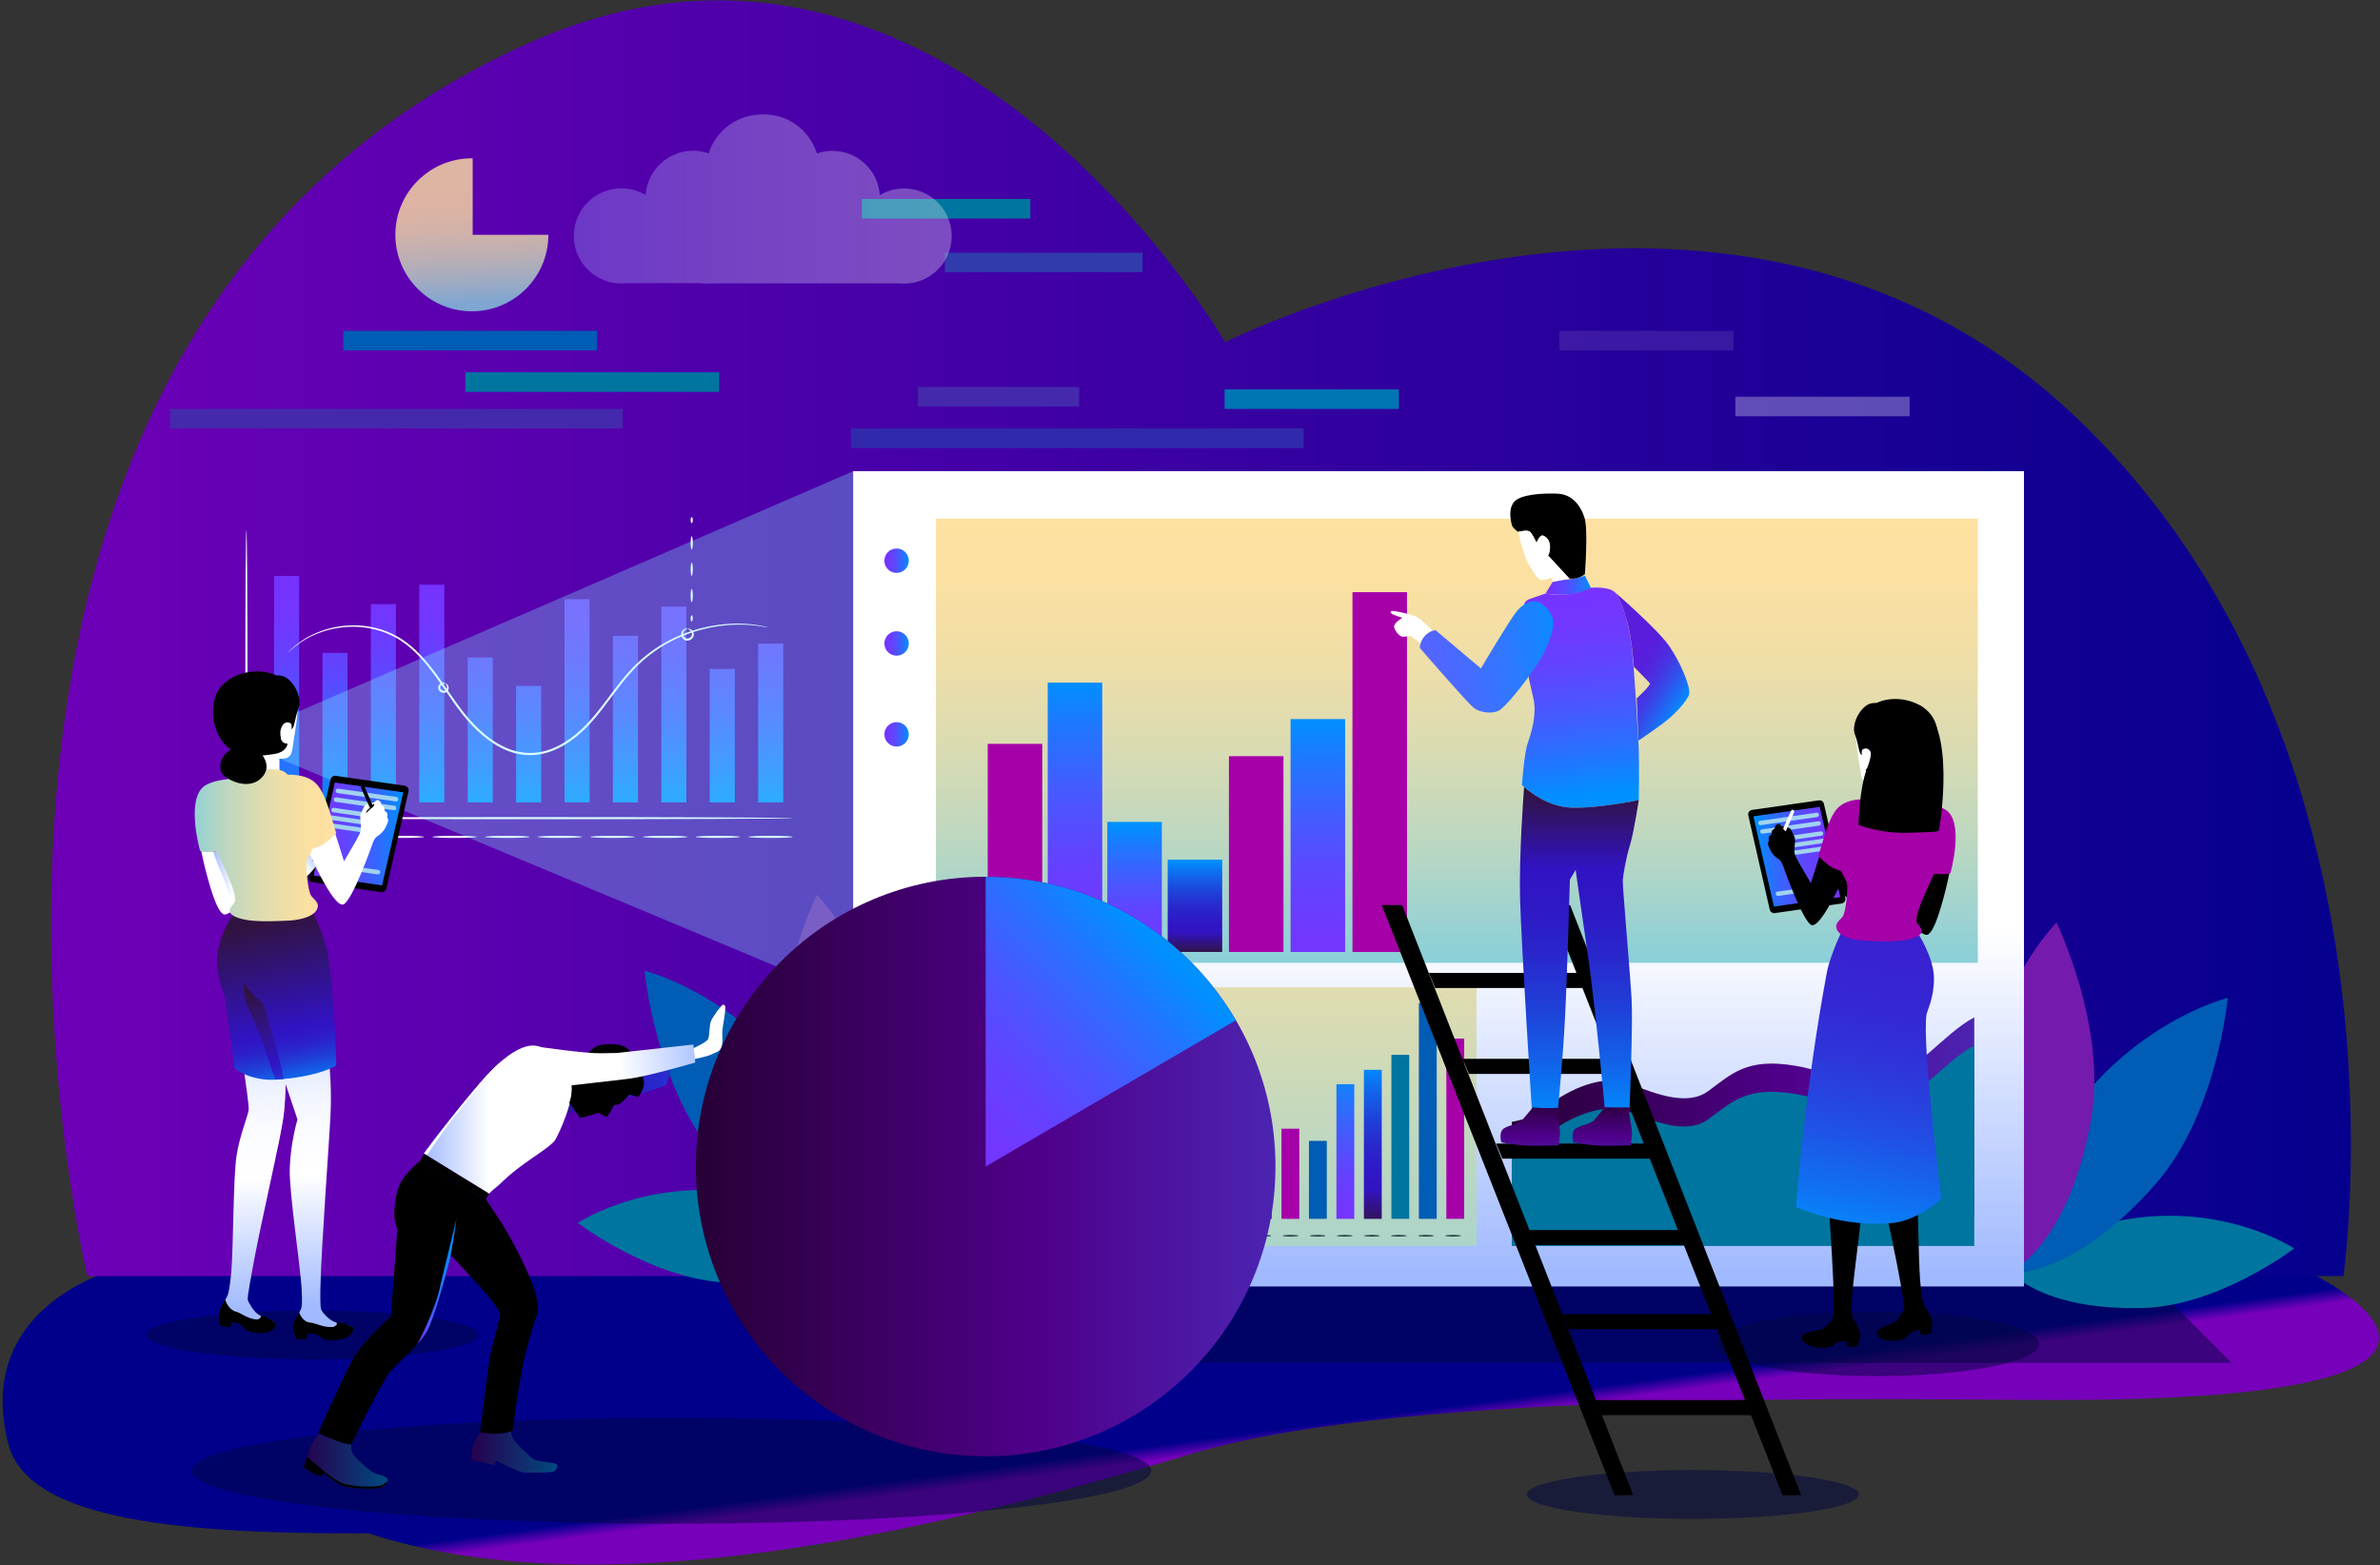 <svg xmlns="http://www.w3.org/2000/svg" width="783" height="515" viewBox="0 0 783 515"><rect x="0" y="0" width="783" height="515" fill="#333333" stroke="none"/><defs><linearGradient id="a" x1="51.233%" x2="48.994%" y1="50.968%" y2="48.804%"><stop offset="0%" stop-color="#70B"></stop><stop offset="100%" stop-color="#00008B"></stop></linearGradient><linearGradient id="b" x1="0%" x2="100%" y1="49.999%" y2="49.999%"><stop offset="0%" stop-color="#70B"></stop><stop offset="100%" stop-color="#00008B"></stop><stop offset="100%"></stop></linearGradient><linearGradient id="c" x1="51.859%" x2="48.827%" y1="94.764%" y2="22.318%"><stop offset="0%" stop-color="#88CFDA"></stop><stop offset="5.06%" stop-color="#93D1D5"></stop><stop offset="25.02%" stop-color="#BAD7C2"></stop><stop offset="44.81%" stop-color="#D8DBB3"></stop><stop offset="64.14%" stop-color="#EEDEA8"></stop><stop offset="82.79%" stop-color="#FBE0A2"></stop><stop offset="100%" stop-color="#FFE1A0"></stop></linearGradient><linearGradient id="d" x1="49.942%" x2="49.942%" y1="3.715%" y2="104.363%"><stop offset="0%" stop-color="#7633FF"></stop><stop offset="15.85%" stop-color="#7137FF"></stop><stop offset="35.35%" stop-color="#6243FF"></stop><stop offset="56.76%" stop-color="#4957FF"></stop><stop offset="79.37%" stop-color="#2672FF"></stop><stop offset="100%" stop-color="#0090FF"></stop></linearGradient><linearGradient id="e" x1="50.027%" x2="50.027%" y1="-45.808%" y2="106.587%"><stop offset="0%" stop-color="#7633FF"></stop><stop offset="15.85%" stop-color="#7137FF"></stop><stop offset="35.35%" stop-color="#6243FF"></stop><stop offset="56.76%" stop-color="#4957FF"></stop><stop offset="79.37%" stop-color="#2672FF"></stop><stop offset="100%" stop-color="#0090FF"></stop></linearGradient><linearGradient id="f" x1="49.995%" x2="49.995%" y1="-9.898%" y2="104.376%"><stop offset="0%" stop-color="#7633FF"></stop><stop offset="15.85%" stop-color="#7137FF"></stop><stop offset="35.35%" stop-color="#6243FF"></stop><stop offset="56.76%" stop-color="#4957FF"></stop><stop offset="79.37%" stop-color="#2672FF"></stop><stop offset="100%" stop-color="#0090FF"></stop></linearGradient><linearGradient id="g" x1="49.959%" x2="49.959%" y1="-.158%" y2="104.525%"><stop offset="0%" stop-color="#7633FF"></stop><stop offset="15.85%" stop-color="#7137FF"></stop><stop offset="35.35%" stop-color="#6243FF"></stop><stop offset="56.76%" stop-color="#4957FF"></stop><stop offset="79.37%" stop-color="#2672FF"></stop><stop offset="100%" stop-color="#0090FF"></stop></linearGradient><linearGradient id="h" x1="50.038%" x2="50.038%" y1="-50.457%" y2="106.797%"><stop offset="0%" stop-color="#7633FF"></stop><stop offset="15.85%" stop-color="#7137FF"></stop><stop offset="35.35%" stop-color="#6243FF"></stop><stop offset="56.76%" stop-color="#4957FF"></stop><stop offset="79.37%" stop-color="#2672FF"></stop><stop offset="100%" stop-color="#0090FF"></stop></linearGradient><linearGradient id="i" x1="50.012%" x2="50.012%" y1="-87.169%" y2="108.456%"><stop offset="0%" stop-color="#7633FF"></stop><stop offset="15.85%" stop-color="#7137FF"></stop><stop offset="35.35%" stop-color="#6243FF"></stop><stop offset="56.76%" stop-color="#4957FF"></stop><stop offset="79.37%" stop-color="#2672FF"></stop><stop offset="100%" stop-color="#0090FF"></stop></linearGradient><linearGradient id="j" x1="49.973%" x2="49.973%" y1="-7.305%" y2="104.848%"><stop offset="0%" stop-color="#7633FF"></stop><stop offset="15.85%" stop-color="#7137FF"></stop><stop offset="35.35%" stop-color="#6243FF"></stop><stop offset="56.76%" stop-color="#4957FF"></stop><stop offset="79.37%" stop-color="#2672FF"></stop><stop offset="100%" stop-color="#0090FF"></stop></linearGradient><linearGradient id="k" x1="50.057%" x2="50.057%" y1="-30.905%" y2="105.914%"><stop offset="0%" stop-color="#7633FF"></stop><stop offset="15.85%" stop-color="#7137FF"></stop><stop offset="35.35%" stop-color="#6243FF"></stop><stop offset="56.76%" stop-color="#4957FF"></stop><stop offset="79.37%" stop-color="#2672FF"></stop><stop offset="100%" stop-color="#0090FF"></stop></linearGradient><linearGradient id="l" x1="50.023%" x2="50.023%" y1="-11.337%" y2="105.03%"><stop offset="0%" stop-color="#7633FF"></stop><stop offset="15.85%" stop-color="#7137FF"></stop><stop offset="35.35%" stop-color="#6243FF"></stop><stop offset="56.76%" stop-color="#4957FF"></stop><stop offset="79.37%" stop-color="#2672FF"></stop><stop offset="100%" stop-color="#0090FF"></stop></linearGradient><linearGradient id="m" x1="49.993%" x2="49.993%" y1="-63.415%" y2="107.383%"><stop offset="0%" stop-color="#7633FF"></stop><stop offset="15.85%" stop-color="#7137FF"></stop><stop offset="35.35%" stop-color="#6243FF"></stop><stop offset="56.76%" stop-color="#4957FF"></stop><stop offset="79.37%" stop-color="#2672FF"></stop><stop offset="100%" stop-color="#0090FF"></stop></linearGradient><linearGradient id="n" x1="49.956%" x2="49.956%" y1="-37.295%" y2="106.202%"><stop offset="0%" stop-color="#7633FF"></stop><stop offset="15.85%" stop-color="#7137FF"></stop><stop offset="35.35%" stop-color="#6243FF"></stop><stop offset="56.76%" stop-color="#4957FF"></stop><stop offset="79.37%" stop-color="#2672FF"></stop><stop offset="100%" stop-color="#0090FF"></stop></linearGradient><linearGradient id="o" x1="49.999%" x2="49.999%" y1="98.561%" y2="1.547%"><stop offset="0%" stop-color="#A1BAFF"></stop><stop offset="43.32%" stop-color="#FFF"></stop></linearGradient><linearGradient id="p" x1="50%" x2="50%" y1="100.252%" y2="-4.339%"><stop offset="0%" stop-color="#88CFDA"></stop><stop offset="5.06%" stop-color="#93D1D5"></stop><stop offset="25.02%" stop-color="#BAD7C2"></stop><stop offset="44.81%" stop-color="#D8DBB3"></stop><stop offset="64.14%" stop-color="#EEDEA8"></stop><stop offset="82.79%" stop-color="#FBE0A2"></stop><stop offset="100%" stop-color="#FFE1A0"></stop></linearGradient><linearGradient id="q" x1="50.001%" x2="50.001%" y1="183.321%" y2="-55.799%"><stop offset="0%" stop-color="#88CFDA"></stop><stop offset="18.38%" stop-color="#98D1D2"></stop><stop offset="54.28%" stop-color="#C2D8BE"></stop><stop offset="100%" stop-color="#FFE1A0"></stop></linearGradient><linearGradient id="r" x1="50.02%" x2="50.02%" y1="110.138%" y2="-.829%"><stop offset="0%" stop-color="#7633FF"></stop><stop offset="15.85%" stop-color="#7137FF"></stop><stop offset="35.35%" stop-color="#6243FF"></stop><stop offset="56.76%" stop-color="#4957FF"></stop><stop offset="79.37%" stop-color="#2672FF"></stop><stop offset="100%" stop-color="#0090FF"></stop></linearGradient><linearGradient id="s" x1=".024%" x2="99.948%" y1="50.002%" y2="50.002%"><stop offset="0%" stop-color="#7633FF"></stop><stop offset="15.85%" stop-color="#7137FF"></stop><stop offset="35.35%" stop-color="#6243FF"></stop><stop offset="56.76%" stop-color="#4957FF"></stop><stop offset="79.37%" stop-color="#2672FF"></stop><stop offset="100%" stop-color="#0090FF"></stop></linearGradient><linearGradient id="t" x1=".024%" x2="99.948%" y1="49.953%" y2="49.953%"><stop offset="0%" stop-color="#7633FF"></stop><stop offset="15.85%" stop-color="#7137FF"></stop><stop offset="35.35%" stop-color="#6243FF"></stop><stop offset="56.76%" stop-color="#4957FF"></stop><stop offset="79.37%" stop-color="#2672FF"></stop><stop offset="100%" stop-color="#0090FF"></stop></linearGradient><linearGradient id="u" x1=".024%" x2="99.948%" y1="49.999%" y2="49.999%"><stop offset="0%" stop-color="#7633FF"></stop><stop offset="15.85%" stop-color="#7137FF"></stop><stop offset="35.35%" stop-color="#6243FF"></stop><stop offset="56.76%" stop-color="#4957FF"></stop><stop offset="79.37%" stop-color="#2672FF"></stop><stop offset="100%" stop-color="#0090FF"></stop></linearGradient><linearGradient id="v" x1=".006%" x2="100.004%" y1="50.014%" y2="50.014%"><stop offset="0%" stop-color="#270036"></stop><stop offset="59.36%" stop-color="#4F008B"></stop><stop offset="100%" stop-color="#4C24B1"></stop></linearGradient><linearGradient id="w" x1="49.985%" x2="49.985%" y1="99.65%" y2="-.974%"><stop offset="0%" stop-color="#7633FF"></stop><stop offset="15.85%" stop-color="#7137FF"></stop><stop offset="35.35%" stop-color="#6243FF"></stop><stop offset="56.76%" stop-color="#4957FF"></stop><stop offset="79.37%" stop-color="#2672FF"></stop><stop offset="100%" stop-color="#0090FF"></stop></linearGradient><linearGradient id="x" x1="49.98%" x2="49.98%" y1="104.884%" y2="2.131%"><stop offset="0%" stop-color="#7633FF"></stop><stop offset="15.85%" stop-color="#7137FF"></stop><stop offset="35.35%" stop-color="#6243FF"></stop><stop offset="56.76%" stop-color="#4957FF"></stop><stop offset="79.37%" stop-color="#2672FF"></stop><stop offset="100%" stop-color="#0090FF"></stop></linearGradient><linearGradient id="y" x1="50.012%" x2="50.012%" y1="101.625%" y2=".788%"><stop offset="0%" stop-color="#311341"></stop><stop offset="22.99%" stop-color="#3113C2"></stop><stop offset="34.79%" stop-color="#2F18C5"></stop><stop offset="49.31%" stop-color="#2927CC"></stop><stop offset="65.24%" stop-color="#1F40D8"></stop><stop offset="82.19%" stop-color="#1263E9"></stop><stop offset="99.78%" stop-color="#008FFF"></stop><stop offset="100%" stop-color="#0090FF"></stop></linearGradient><linearGradient id="z" x1="50.024%" x2="50.024%" y1="106.85%" y2="-11.601%"><stop offset="0%" stop-color="#7633FF"></stop><stop offset="15.85%" stop-color="#7137FF"></stop><stop offset="35.35%" stop-color="#6243FF"></stop><stop offset="56.76%" stop-color="#4957FF"></stop><stop offset="79.37%" stop-color="#2672FF"></stop><stop offset="100%" stop-color="#0090FF"></stop></linearGradient><linearGradient id="A" x1="50.053%" x2="50.053%" y1="105.46%" y2="-3.846%"><stop offset="0%" stop-color="#311341"></stop><stop offset="22.99%" stop-color="#3113C2"></stop><stop offset="34.79%" stop-color="#2F18C5"></stop><stop offset="49.31%" stop-color="#2927CC"></stop><stop offset="65.24%" stop-color="#1F40D8"></stop><stop offset="82.19%" stop-color="#1263E9"></stop><stop offset="99.78%" stop-color="#008FFF"></stop><stop offset="100%" stop-color="#0090FF"></stop></linearGradient><linearGradient id="B" x1="-.003%" x2="99.988%" y1="49.999%" y2="49.999%"><stop offset="0%" stop-color="#7633FF"></stop><stop offset="15.85%" stop-color="#7137FF"></stop><stop offset="35.35%" stop-color="#6243FF"></stop><stop offset="56.76%" stop-color="#4957FF"></stop><stop offset="79.37%" stop-color="#2672FF"></stop><stop offset="100%" stop-color="#0090FF"></stop></linearGradient><linearGradient id="C" x1="74.064%" x2="-13.771%" y1="30.541%" y2="110.699%"><stop offset="0%" stop-color="#A1BAFF"></stop><stop offset="43.32%" stop-color="#FFF"></stop></linearGradient><linearGradient id="D" x1="50.288%" x2="49.799%" y1="94.797%" y2="22.221%"><stop offset="0%" stop-color="#A1BAFF"></stop><stop offset="43.32%" stop-color="#FFF"></stop><stop offset="57.94%" stop-color="#FBFCFF"></stop><stop offset="71.23%" stop-color="#F0F4FF"></stop><stop offset="84%" stop-color="#DEE7FF"></stop><stop offset="96.37%" stop-color="#C4D4FF"></stop><stop offset="100%" stop-color="#BBCDFF"></stop></linearGradient><linearGradient id="E" x1="50.433%" x2="49.626%" y1="92.974%" y2="22.353%"><stop offset="0%" stop-color="#A1BAFF"></stop><stop offset="43.32%" stop-color="#FFF"></stop><stop offset="57.94%" stop-color="#FBFCFF"></stop><stop offset="71.23%" stop-color="#F0F4FF"></stop><stop offset="84%" stop-color="#DEE7FF"></stop><stop offset="96.37%" stop-color="#C4D4FF"></stop><stop offset="100%" stop-color="#BBCDFF"></stop></linearGradient><linearGradient id="F" x1="44.688%" x2="57.892%" y1="9.526%" y2="106.511%"><stop offset="0%" stop-color="#311341"></stop><stop offset="63.46%" stop-color="#3113C2"></stop><stop offset="69.06%" stop-color="#2F18C5"></stop><stop offset="75.95%" stop-color="#2927CC"></stop><stop offset="83.51%" stop-color="#1F40D8"></stop><stop offset="91.55%" stop-color="#1263E9"></stop><stop offset="99.9%" stop-color="#008FFF"></stop><stop offset="100%" stop-color="#0090FF"></stop></linearGradient><linearGradient id="G" x1="-.011%" x2="100.002%" y1="49.976%" y2="49.976%"><stop offset="0%" stop-color="#A1BAFF"></stop><stop offset="43.32%" stop-color="#FFF"></stop></linearGradient><linearGradient id="H" x1="-.003%" x2="99.998%" y1="49.953%" y2="49.953%"><stop offset="0%" stop-color="#88CFDA"></stop><stop offset="5.06%" stop-color="#93D1D5"></stop><stop offset="25.02%" stop-color="#BAD7C2"></stop><stop offset="44.81%" stop-color="#D8DBB3"></stop><stop offset="64.14%" stop-color="#EEDEA8"></stop><stop offset="82.79%" stop-color="#FBE0A2"></stop><stop offset="100%" stop-color="#FFE1A0"></stop></linearGradient><linearGradient id="I" x1=".007%" x2="100.014%" y1="49.981%" y2="49.981%"><stop offset="0%" stop-color="#88CFDA"></stop><stop offset="5.06%" stop-color="#93D1D5"></stop><stop offset="25.02%" stop-color="#BAD7C2"></stop><stop offset="44.81%" stop-color="#D8DBB3"></stop><stop offset="64.14%" stop-color="#EEDEA8"></stop><stop offset="82.79%" stop-color="#FBE0A2"></stop><stop offset="100%" stop-color="#FFE1A0"></stop></linearGradient><linearGradient id="J" x1="40.326%" x2="67.095%" y1="4.879%" y2="129.838%"><stop offset="0%" stop-color="#311341"></stop><stop offset="63.46%" stop-color="#3113C2"></stop><stop offset="69.06%" stop-color="#2F18C5"></stop><stop offset="75.95%" stop-color="#2927CC"></stop><stop offset="83.51%" stop-color="#1F40D8"></stop><stop offset="91.55%" stop-color="#1263E9"></stop><stop offset="99.9%" stop-color="#008FFF"></stop><stop offset="100%" stop-color="#0090FF"></stop></linearGradient><linearGradient id="K" x1="99.986%" x2=".016%" y1="50.002%" y2="50.002%"><stop offset="0%" stop-color="#7633FF"></stop><stop offset="15.85%" stop-color="#7137FF"></stop><stop offset="35.35%" stop-color="#6243FF"></stop><stop offset="56.76%" stop-color="#4957FF"></stop><stop offset="79.37%" stop-color="#2672FF"></stop><stop offset="100%" stop-color="#0090FF"></stop></linearGradient><linearGradient id="L" x1="56.657%" x2="47.291%" y1="10.963%" y2="107.325%"><stop offset="0%" stop-color="#3822D1"></stop><stop offset="16.52%" stop-color="#3527D3"></stop><stop offset="36.84%" stop-color="#2E36DA"></stop><stop offset="59.16%" stop-color="#214FE4"></stop><stop offset="82.72%" stop-color="#0F72F2"></stop><stop offset="100%" stop-color="#0090FF"></stop></linearGradient><linearGradient id="M" x1="99.989%" x2="-.022%" y1="50.064%" y2="50.064%"><stop offset="0%" stop-color="#88CFDA"></stop><stop offset="5.06%" stop-color="#93D1D5"></stop><stop offset="25.02%" stop-color="#BAD7C2"></stop><stop offset="44.81%" stop-color="#D8DBB3"></stop><stop offset="64.14%" stop-color="#EEDEA8"></stop><stop offset="82.79%" stop-color="#FBE0A2"></stop><stop offset="100%" stop-color="#FFE1A0"></stop></linearGradient><linearGradient id="N" x1="-.006%" x2="99.998%" y1="49.983%" y2="49.983%"><stop offset="0%" stop-color="#7633FF"></stop><stop offset="15.85%" stop-color="#7137FF"></stop><stop offset="35.35%" stop-color="#6243FF"></stop><stop offset="56.76%" stop-color="#4957FF"></stop><stop offset="79.37%" stop-color="#2672FF"></stop><stop offset="100%" stop-color="#0090FF"></stop></linearGradient><linearGradient id="O" x1="45.178%" x2="51.762%" y1="1.985%" y2="94.537%"><stop offset="0%" stop-color="#7633FF"></stop><stop offset="15.85%" stop-color="#7137FF"></stop><stop offset="35.35%" stop-color="#6243FF"></stop><stop offset="56.76%" stop-color="#4957FF"></stop><stop offset="79.37%" stop-color="#2672FF"></stop><stop offset="100%" stop-color="#0090FF"></stop></linearGradient><linearGradient id="P" x1="-30.566%" x2="113.849%" y1="61.689%" y2="44.753%"><stop offset="0%" stop-color="#5E60FF"></stop><stop offset="18.14%" stop-color="#5963FF"></stop><stop offset="40.44%" stop-color="#4A6AFF"></stop><stop offset="64.91%" stop-color="#3177FF"></stop><stop offset="90.79%" stop-color="#0E89FF"></stop><stop offset="100%" stop-color="#0090FF"></stop></linearGradient><linearGradient id="Q" x1="35.772%" x2="73.489%" y1="42.88%" y2="90.486%"><stop offset="0%" stop-color="#591DDB"></stop><stop offset="16.09%" stop-color="#52D"></stop><stop offset="35.89%" stop-color="#4931E1"></stop><stop offset="57.62%" stop-color="#364AE9"></stop><stop offset="80.58%" stop-color="#1B6DF4"></stop><stop offset="100%" stop-color="#0090FF"></stop></linearGradient><linearGradient id="R" x1="50.024%" x2="50.024%" y1="1.389%" y2="104.286%"><stop offset="0%" stop-color="#311341"></stop><stop offset="22.99%" stop-color="#3113C2"></stop><stop offset="34.79%" stop-color="#2F18C5"></stop><stop offset="49.31%" stop-color="#2927CC"></stop><stop offset="65.24%" stop-color="#1F40D8"></stop><stop offset="82.19%" stop-color="#1263E9"></stop><stop offset="99.78%" stop-color="#008FFF"></stop><stop offset="100%" stop-color="#0090FF"></stop></linearGradient><linearGradient id="S" x1="49.987%" x2="49.987%" y1="-19.469%" y2="140.878%"><stop offset="0%" stop-color="#270036"></stop><stop offset="59.36%" stop-color="#4F008B"></stop><stop offset="100%" stop-color="#4C24B1"></stop></linearGradient><linearGradient id="T" x1="49.98%" x2="49.98%" y1="-19.469%" y2="140.878%"><stop offset="0%" stop-color="#270036"></stop><stop offset="59.36%" stop-color="#4F008B"></stop><stop offset="100%" stop-color="#4C24B1"></stop></linearGradient><linearGradient id="U" x1=".009%" x2="178.978%" y1="50.012%" y2="50.012%"><stop offset="0%" stop-color="#311341"></stop><stop offset="22.99%" stop-color="#3113C2"></stop><stop offset="34.79%" stop-color="#2F18C5"></stop><stop offset="49.31%" stop-color="#2927CC"></stop><stop offset="65.24%" stop-color="#1F40D8"></stop><stop offset="82.19%" stop-color="#1263E9"></stop><stop offset="99.78%" stop-color="#008FFF"></stop><stop offset="100%" stop-color="#0090FF"></stop></linearGradient><linearGradient id="V" x1="-.064%" x2="99.973%" y1="49.975%" y2="49.975%"><stop offset="0%" stop-color="#7633FF"></stop><stop offset="11.06%" stop-color="#6640FF"></stop><stop offset="52.43%" stop-color="#2F6BFF"></stop><stop offset="83.31%" stop-color="#0D86FF"></stop><stop offset="100%" stop-color="#0090FF"></stop></linearGradient><linearGradient id="W" x1=".011%" x2="99.989%" y1="49.884%" y2="49.884%"><stop offset="0%" stop-color="#27004F"></stop><stop offset="100%" stop-color="#004C81"></stop></linearGradient><linearGradient id="X" x1="-.005%" x2="99.972%" y1="50.031%" y2="50.031%"><stop offset="0%" stop-color="#27004F"></stop><stop offset="100%" stop-color="#004C81"></stop></linearGradient><linearGradient id="Y" x1=".011%" x2="100.001%" y1="50.008%" y2="50.008%"><stop offset="0%" stop-color="#27004F"></stop><stop offset="100%" stop-color="#004C81"></stop></linearGradient><linearGradient id="Z" x1="-.004%" x2="99.97%" y1="50.014%" y2="50.014%"><stop offset="0%" stop-color="#A1BAFF"></stop><stop offset="43.32%" stop-color="#FFF"></stop></linearGradient><linearGradient id="aa" x1="110.378%" x2="-20.079%" y1="47.273%" y2="50.922%"><stop offset="0%" stop-color="#A1BAFF"></stop><stop offset="43.32%" stop-color="#FFF"></stop></linearGradient><linearGradient id="ab" x1=".003%" x2="99.998%" y1="50%" y2="50%"><stop offset="0%" stop-color="#270036"></stop><stop offset="59.36%" stop-color="#4F008B"></stop><stop offset="100%" stop-color="#4C24B1"></stop></linearGradient><linearGradient id="ac" x1="-13.672%" x2="58.597%" y1="98.505%" y2="14.794%"><stop offset="0%" stop-color="#7633FF"></stop><stop offset="15.85%" stop-color="#7137FF"></stop><stop offset="35.35%" stop-color="#6243FF"></stop><stop offset="56.76%" stop-color="#4957FF"></stop><stop offset="79.37%" stop-color="#2672FF"></stop><stop offset="100%" stop-color="#0090FF"></stop></linearGradient><linearGradient id="ad" x1=".01%" x2="100.005%" y1="50.014%" y2="50.014%"><stop offset="0%" stop-color="#A1BAFF"></stop><stop offset="8.88%" stop-color="#ACC2FF"></stop><stop offset="49.88%" stop-color="#D9E3FF"></stop><stop offset="81.6%" stop-color="#F5F7FF"></stop><stop offset="100%" stop-color="#FFF"></stop></linearGradient></defs><g fill="none" fill-rule="evenodd"><g transform="translate(0 416)"><path fill="url(#a)" d="M38.79,1.42 C38.79,1.42 -9.02,13.15 2.73,59 C8.87,82.96 53.84,88.5 116.88,88.5 C118.36,88.5 119.82,88.49 121.29,88.48 C122.64,88.93 124,89.37 125.38,89.78 C199.47,111.71 300.62,89.82 392.1,62.29 C463.72,40.74 625.88,44.61 676.49,44.61 C851.53,44.61 757.41,1.42 757.41,1.42 L38.79,1.42 Z"></path><polygon fill="#000640" fill-rule="nonzero" points="734.23 32.4 300.01 32.4 300.01 .49 702.32 .49" opacity=".5"></polygon><path fill="#000640" d="M378.76,67.91 C378.76,77.52 308.11,85.32 220.96,85.32 C133.81,85.32 63.16,77.53 63.16,67.91 C63.16,58.3 133.81,50.5 220.96,50.5 C308.12,50.51 378.76,58.3 378.76,67.91 Z" opacity=".5"></path></g><path fill="url(#b)" fill-rule="nonzero" d="M28.74,419.86 L770.95,419.86 C770.95,419.86 796.65,244.93 682.59,136.93 C568.53,28.93 403.06,112.59 403.06,112.59 C403.06,112.59 310.89,-46.42 174.93,13.72 C-45.16,111.07 28.74,419.86 28.74,419.86 Z"></path><path fill="url(#c)" fill-rule="nonzero" d="M155.51,52.09 C155.42,52.09 155.33,52.08 155.24,52.08 C141.34,52.08 130.07,63.35 130.07,77.25 C130.07,91.15 141.34,102.42 155.24,102.42 C169.14,102.42 180.41,91.15 180.41,77.25 L155.51,77.25 L155.51,52.09 L155.51,52.09 Z" opacity=".8"></path><g fill-rule="nonzero" transform="translate(80 170)"><rect width="8.25" height="74.48" x="10.16" y="19.5" fill="url(#d)"></rect><rect width="8.25" height="49.19" x="26.08" y="44.8" fill="url(#e)"></rect><rect width="8.25" height="65.6" x="42.01" y="28.76" fill="url(#f)"></rect><rect width="8.25" height="71.61" x="57.94" y="22.38" fill="url(#g)"></rect><rect width="8.25" height="47.67" x="73.86" y="46.32" fill="url(#h)"></rect><rect width="8.25" height="38.32" x="89.79" y="55.67" fill="url(#i)"></rect><rect width="8.25" height="66.84" x="105.72" y="27.15" fill="url(#j)"></rect><rect width="8.25" height="54.79" x="121.64" y="39.2" fill="url(#k)"></rect><rect width="8.25" height="64.42" x="137.57" y="29.57" fill="url(#l)"></rect><rect width="8.25" height="43.89" x="153.5" y="50.1" fill="url(#m)"></rect><rect width="8.25" height="52.24" x="169.43" y="41.75" fill="url(#n)"></rect><path fill="#FFF" d="M172.57 36.39C172.57 36.4 172.4 36.38 172.07 36.33 171.71 36.27 171.23 36.2 170.63 36.1 170 35.98 169.21 35.88 168.28 35.79 167.81 35.74 167.31 35.69 166.77 35.63 166.23 35.61 165.66 35.58 165.05 35.55 162.62 35.44 159.63 35.51 156.21 36.03 152.8 36.53 148.95 37.47 144.92 39.1 140.9 40.73 136.68 43.03 132.75 46.29 128.76 49.49 125.28 53.74 121.85 58.37 118.39 62.96 114.86 68 109.95 72.06 107.52 74.09 104.76 75.85 101.69 77.05 98.62 78.23 95.2 78.74 91.84 78.26 88.46 77.85 85.33 76.46 82.55 74.74 79.79 72.96 77.34 70.83 75.18 68.52 70.82 63.91 67.66 58.67 64.32 53.99 61.02 49.29 57.54 45 53.47 41.91 51.46 40.34 49.27 39.21 47.1 38.29 44.91 37.41 42.69 36.87 40.56 36.53 36.27 35.89 32.29 36.26 28.94 37.03 25.58 37.81 22.84 39.04 20.72 40.21 18.64 41.47 17.13 42.62 16.18 43.47 15.73 43.88 15.37 44.21 15.1 44.45 14.85 44.67 14.72 44.78 14.709 44.77 14.7 44.76 14.82 44.64 15.05 44.4 15.31 44.14 15.65 43.8 16.09 43.37 17.02 42.48 18.51 41.29 20.59 39.98 22.71 38.76 25.46 37.48 28.86 36.65 32.24 35.84 36.27 35.42 40.64 36.04 42.81 36.37 45.07 36.9 47.31 37.79 49.52 38.71 51.78 39.87 53.83 41.45 57.99 44.57 61.52 48.9 64.85 53.61 68.21 58.31 71.38 63.51 75.68 68.04 77.81 70.32 80.23 72.4 82.92 74.14 85.64 75.82 88.67 77.17 91.93 77.56 95.17 78.02 98.46 77.53 101.44 76.39 104.42 75.23 107.12 73.51 109.51 71.52 114.33 67.54 117.85 62.55 121.33 57.96 123.07 55.66 124.79 53.42 126.61 51.36 127.53 50.34 128.43 49.33 129.42 48.43 129.91 47.97 130.39 47.52 130.87 47.07 131.36 46.64 131.87 46.24 132.37 45.82 136.37 42.54 140.65 40.23 144.72 38.62 148.8 37 152.69 36.09 156.14 35.62 159.59 35.14 162.6 35.1 165.04 35.25 165.65 35.29 166.23 35.32 166.77 35.36 167.31 35.43 167.81 35.49 168.28 35.55 169.22 35.66 170 35.78 170.63 35.92 171.23 36.05 171.71 36.14 172.06 36.22 172.41 36.34 172.57 36.38 172.57 36.39zM1.07 99.18C.88 99.18.72 77.94.72 51.75.72 25.55.87 4.31 1.07 4.31 1.26 4.31 1.42 25.54 1.42 51.75 1.42 77.94 1.27 99.18 1.07 99.18zM181.04 99.18C181.04 99.37 141.91 99.53 93.65 99.53 45.37 99.53 6.25 99.38 6.25 99.18 6.25 98.99 45.37 98.83 93.65 98.83 141.91 98.83 181.04 98.99 181.04 99.18zM21.92 105.04C21.92 105.23 19.18 105.39 15.8 105.39 12.42 105.39 9.68 105.23 9.68 105.04 9.68 104.85 12.42 104.69 15.8 104.69 19.18 104.69 21.92 104.85 21.92 105.04zM42.23 105.34C42.23 105.53 38.95 105.69 34.91 105.69 30.87 105.69 27.59 105.53 27.59 105.34 27.59 105.15 30.87 104.99 34.91 104.99 38.95 104.99 42.23 105.15 42.23 105.34zM59.55 105.34C59.55 105.53 56.27 105.69 52.23 105.69 48.19 105.69 44.91 105.53 44.91 105.34 44.91 105.15 48.19 104.99 52.23 104.99 56.28 104.99 59.55 105.15 59.55 105.34zM76.87 105.34C76.87 105.53 73.59 105.69 69.55 105.69 65.51 105.69 62.23 105.53 62.23 105.34 62.23 105.15 65.5 104.99 69.55 104.99 73.6 104.99 76.87 105.15 76.87 105.34zM94.2 105.34C94.2 105.53 90.92 105.69 86.88 105.69 82.84 105.69 79.56 105.53 79.56 105.34 79.56 105.15 82.84 104.99 86.88 104.99 90.92 104.99 94.2 105.15 94.2 105.34zM111.52 105.34C111.52 105.53 108.24 105.69 104.2 105.69 100.16 105.69 96.88 105.53 96.88 105.34 96.88 105.15 100.16 104.99 104.2 104.99 108.24 104.99 111.52 105.15 111.52 105.34zM128.84 105.34C128.84 105.53 125.56 105.69 121.52 105.69 117.48 105.69 114.2 105.53 114.2 105.34 114.2 105.15 117.48 104.99 121.52 104.99 125.56 104.99 128.84 105.15 128.84 105.34zM146.16 105.34C146.16 105.53 142.88 105.69 138.84 105.69 134.8 105.69 131.52 105.53 131.52 105.34 131.52 105.15 134.8 104.99 138.84 104.99 142.88 104.99 146.16 105.15 146.16 105.34zM163.48 105.34C163.48 105.53 160.2 105.69 156.16 105.69 152.12 105.69 148.84 105.53 148.84 105.34 148.84 105.15 152.12 104.99 156.16 104.99 160.21 104.99 163.48 105.15 163.48 105.34zM180.8 105.34C180.8 105.53 177.52 105.69 173.48 105.69 169.44 105.69 166.16 105.53 166.16 105.34 166.16 105.15 169.44 104.99 173.48 104.99 177.53 104.99 180.8 105.15 180.8 105.34z"></path><path fill="#FFF" d="M66.54 54.88C66.52 54.79 67.25 54.9 67.53 55.84 67.65 56.28 67.65 56.9 67.2 57.44 66.76 57.99 65.88 58.11 65.22 57.79 64.55 57.5 64.05 56.77 64.17 56.07 64.27 55.39 64.74 54.97 65.15 54.77 66.04 54.35 66.61 54.82 66.53 54.87 66.5 54.97 65.99 54.78 65.4 55.19 65.12 55.39 64.84 55.74 64.81 56.14 64.77 56.53 65.05 56.95 65.51 57.16 65.97 57.36 66.47 57.3 66.74 57.01 67.02 56.73 67.1 56.28 67.06 55.94 66.97 55.23 66.48 54.98 66.54 54.88zM146.27 36.9C146.27 36.86 146.43 36.8 146.74 36.85 147.04 36.9 147.47 37.1 147.82 37.54 148.17 37.96 148.43 38.72 148.11 39.48 147.8 40.21 147.02 40.78 146.09 40.78 145.12 40.78 144.41 40 144.21 39.29 143.97 38.55 144.2 37.78 144.6 37.38 145.42 36.56 146.19 36.69 146.17 36.75 146.21 36.86 145.52 36.96 144.98 37.69 144.72 38.04 144.62 38.56 144.81 39.09 145 39.61 145.49 40.09 146.1 40.09 146.71 40.1 147.3 39.69 147.53 39.22 147.77 38.74 147.65 38.2 147.42 37.83 146.95 37.05 146.25 37.01 146.27 36.9z"></path><g fill="#FFF" transform="translate(147)"><path d="M.57 2.13C.38 2.13.22 1.68.22 1.13.22.58.38.13.57.13.76.13.92.58.92 1.13.91 1.68.76 2.13.57 2.13zM.57 10.79C.38 10.79.22 9.82.22 8.62.22 7.42.38 6.45.57 6.45.76 6.45.92 7.42.92 8.62.91 9.82.76 10.79.57 10.79zM.57 19.46C.38 19.46.22 18.49.22 17.29.22 16.09.38 15.12.57 15.12.76 15.12.92 16.09.92 17.29.91 18.49.76 19.46.57 19.46zM.57 28.13C.38 28.13.22 27.16.22 25.96.22 24.76.38 23.79.57 23.79.76 23.79.92 24.76.92 25.96.91 27.16.76 28.13.57 28.13zM.57 34.46C.38 34.46.22 34.01.22 33.46.22 32.91.38 32.46.57 32.46.76 32.46.92 32.91.92 33.46.91 34.01.76 34.46.57 34.46z"></path></g></g><g fill-rule="nonzero" transform="translate(190 294)"><path fill="#00759F" d="M95.17,115.05 C95.17,115.05 84.97,128.88 50.34,128.05 C25.1,127.45 0.08,108.34 0.08,108.34 C0.08,108.34 42.91,79.96 95.17,115.05 Z"></path><path fill="#005CB4" d="M94.63,116.5 C94.63,116.5 73.74,118.75 45.87,86.9 C25.56,63.68 22.07,25.38 22.07,25.38 C22.07,25.38 83.03,40.46 94.63,116.5 Z"></path><path fill="#741AAC" d="M93.69,115.93 C93.69,115.93 74.65,107.05 67.29,65.37 C61.92,34.99 78.77,0.41 78.77,0.41 C78.77,0.41 123.1,44.86 93.69,115.93 Z"></path></g><g fill-rule="nonzero" transform="translate(651 303)"><path fill="#00759F" d="M9.28,114.43 C9.28,114.43 19.42,128.18 53.83,127.35 C78.91,126.75 103.77,107.76 103.77,107.76 C103.77,107.76 61.21,79.56 9.28,114.43 Z"></path><path fill="#005CB4" d="M9.81,115.87 C9.81,115.87 30.56,118.11 58.26,86.45 C78.45,63.38 81.91,25.31 81.91,25.31 C81.91,25.31 21.34,40.31 9.81,115.87 Z"></path><path fill="#741AAC" d="M10.75,115.31 C10.75,115.31 29.67,106.48 36.98,65.07 C42.31,34.88 25.57,0.52 25.57,0.52 C25.57,0.52 -18.48,44.69 10.75,115.31 Z"></path></g><polyline fill="#83FFFF" fill-rule="nonzero" points="97.75 234.3 280.69 155.02 511.09 424.91 91.92 249.58" opacity=".3"></polyline><g fill-rule="nonzero" transform="translate(280 155)"><rect width="385.18" height="268.24" x=".69" y=".02" fill="url(#o)"></rect><rect width="342.78" height="146.13" x="27.91" y="15.64" fill="url(#p)"></rect><rect width="177.86" height="85.09" x="27.91" y="169.85" fill="url(#q)"></rect><rect width="17.94" height="64.41" x="124.31" y="93.79" fill="#A600A9"></rect><rect width="17.94" height="76.61" x="144.59" y="81.59" fill="url(#r)"></rect><rect width="17.94" height="118.38" x="164.95" y="39.83" fill="#A600A9"></rect><circle cx="14.97" cy="29.48" r="4.02" fill="url(#s)"></circle><circle cx="14.97" cy="56.71" r="4.02" fill="url(#t)"></circle><circle cx="14.97" cy="86.61" r="4.02" fill="url(#u)"></circle><path fill="url(#v)" d="M339.99,200.68 C326.58,204.59 326.63,198.37 310.63,195.65 C294.64,192.93 289.68,198.37 281.97,204 C274.27,209.62 262.36,203.73 255.02,201.23 C247.67,198.73 236.67,202.66 228.1,209.74 C225.29,212.07 221.36,213.38 217.36,214.11 L217.36,245.66 L369.52,245.66 L369.52,179.71 C359.68,184.95 350.68,197.56 339.99,200.68 Z"></path><path fill="#00759F" d="M339.99,209.95 C326.58,213.86 326.63,207.64 310.63,204.92 C294.64,202.2 289.68,207.64 281.97,213.27 C274.26,218.9 262.36,213 255.02,210.5 C247.67,208 236.67,211.93 228.1,219.01 C225.29,221.34 221.36,222.65 217.36,223.38 L217.36,254.93 L369.52,254.93 L369.52,188.98 C359.68,194.23 350.68,206.83 339.99,209.95 Z"></path><rect width="17.94" height="68.46" x="44.95" y="89.74" fill="#A600A9"></rect><rect width="17.94" height="88.61" x="64.69" y="69.59" fill="url(#w)"></rect><rect width="17.94" height="42.79" x="84.29" y="115.42" fill="url(#x)"></rect><rect width="17.94" height="30.36" x="104.16" y="127.84" fill="url(#y)"></rect><g transform="translate(132 174)"><rect width="5.87" height="44.3" x="27.67" y="27.72" fill="url(#z)"></rect><rect width="5.87" height="25.65" x="18.63" y="46.36" fill="#005CB4"></rect><rect width="5.87" height="29.66" x="9.59" y="42.36" fill="#A600A9"></rect><rect width="5.87" height="11.96" x=".55" y="60.06" fill="#005CB4"></rect><rect width="5.87" height="53.97" x="45.76" y="18.04" fill="#00759F"></rect><rect width="5.87" height="49.04" x="36.71" y="22.98" fill="url(#A)"></rect><rect width="5.87" height="59.31" x="63.84" y="12.7" fill="#A600A9"></rect><rect width="5.87" height="71.03" x="54.8" y=".99" fill="#005CB4"></rect><path fill="#1A2E35" d="M6.26 77.58C6.26 77.72 5.1 77.83 3.66 77.83 2.23 77.83 1.06 77.72 1.06 77.58 1.06 77.44 2.22 77.32 3.66 77.32 5.1 77.32 6.26 77.44 6.26 77.58zM15.18 77.58C15.18 77.72 14.02 77.83 12.58 77.83 11.15 77.83 9.99 77.72 9.99 77.58 9.99 77.44 11.15 77.32 12.58 77.32 14.02 77.32 15.18 77.44 15.18 77.58zM24.09 77.58C24.09 77.72 22.93 77.83 21.5 77.83 20.07 77.83 18.91 77.72 18.91 77.58 18.91 77.44 20.07 77.32 21.5 77.32 22.93 77.32 24.09 77.44 24.09 77.58zM33 77.58C33 77.72 31.84 77.83 30.41 77.83 28.98 77.83 27.81 77.72 27.81 77.58 27.81 77.44 28.97 77.32 30.41 77.32 31.84 77.32 33 77.44 33 77.58zM41.92 77.58C41.92 77.72 40.76 77.83 39.33 77.83 37.9 77.83 36.73 77.72 36.73 77.58 36.73 77.44 37.89 77.32 39.33 77.32 40.76 77.32 41.92 77.44 41.92 77.58zM50.83 77.58C50.83 77.72 49.67 77.83 48.23 77.83 46.8 77.83 45.63 77.72 45.63 77.58 45.63 77.44 46.79 77.32 48.23 77.32 49.67 77.32 50.83 77.44 50.83 77.58zM59.75 77.58C59.75 77.72 58.59 77.83 57.15 77.83 55.72 77.83 54.56 77.72 54.56 77.58 54.56 77.44 55.72 77.32 57.15 77.32 58.58 77.32 59.75 77.44 59.75 77.58zM68.66 77.58C68.66 77.72 67.5 77.83 66.06 77.83 64.63 77.83 63.47 77.72 63.47 77.58 63.47 77.44 64.63 77.32 66.06 77.32 67.5 77.32 68.66 77.44 68.66 77.58z"></path></g></g><ellipse cx="102.77" cy="439.2" fill="#000640" fill-rule="nonzero" opacity=".5" rx="54.62" ry="8.03"></ellipse><g transform="translate(64 220)"><g transform="translate(37 35)"><path fill="#000" fill-rule="nonzero" d="M7.75,1.43 L0.47,33.41 C0.27,34.28 0.86,35.14 1.75,35.26 L24.41,38.51 C25.2,38.62 25.94,38.11 26.12,37.34 L33.4,5.37 C33.6,4.5 33.01,3.64 32.13,3.51 L9.47,0.26 C8.67,0.14 7.93,0.65 7.75,1.43 Z"></path><polygon fill="url(#B)" fill-rule="nonzero" points="9.17 2.46 2.2 33.07 24.7 36.3 31.67 5.69"></polygon><g stroke="#A1D2F0" stroke-linecap="round" stroke-linejoin="round" stroke-width="1.481" transform="translate(7 5)"><line x1="22.28" x2="3.17" y1="2.94" y2=".2"></line><line x1="21.64" x2="2.52" y1="5.84" y2="3.09"></line><line x1="13.68" x2="1.73" y1="8.24" y2="6.52"></line><line x1="12.83" x2=".88" y1="10.72" y2="9.01"></line><line x1="11.98" x2=".03" y1="13.21" y2="11.5"></line><line x1="16.36" x2="4.42" y1="26.95" y2="25.24"></line></g></g><path fill="url(#C)" fill-rule="nonzero" d="M36.03,68.78 C37.31,68.18 38.27,67.06 39.18,65.97 C40.08,64.9 40.98,63.83 41.88,62.76 C42.24,62.34 42.61,61.87 42.65,61.32 C41.14,61.2 40.17,63.16 38.66,63.27 C39.36,60.79 40.37,58.39 41.66,56.15 C41.97,55.6 42.31,54.97 42.09,54.38 C40.46,55 39.08,56.16 37.9,57.44 C37.07,58.34 36.3,59.31 35.63,60.33 C33.64,63.34 32.4,66.8 31.56,70.32"></path><g fill-rule="nonzero" transform="translate(7 80)"><path fill="#F2A181" d="M22.58,33.9 L15.54,50.04 C18.51,55.05 20.22,60.97 20.45,66.96 C20.57,70.08 20.29,73.19 20.38,76.31 C20.39,76.53 20.42,76.77 20.47,76.99 C21.41,72.37 22.12,68.56 22.39,66.09 C23.16,59.15 23.16,48.12 22.92,33.88 C22.82,33.88 22.7,33.88 22.58,33.9 Z"></path><path fill="url(#D)" d="M22.54,14.54 L6.36,0.89 C6.36,0.89 -1.17,11.1 1.67,20.95 C3.07,25.79 4.82,28.2 5.58,30.5 C6.29,32.65 11.16,63.04 10.8,65.27 C10.44,67.49 7.82,73.71 6.82,80.25 C5.72,87.44 5.8,109.47 5.11,118.38 L5.1,118.38 C5.1,118.38 4.55,125.03 3.76,126.48 C2.98,127.93 1.87,129.55 1.68,131.52 C1.57,132.66 2.2,133.87 3.51,134.54 C4.82,135.21 5.7,134.51 6.17,134.57 C8.91,134.9 9.4,136.98 14.1,137.76 C15.55,138 17.77,137.51 19.04,136.51 C19.54,136.12 19.52,135.49 19.24,135.05 C18.96,134.62 15.49,133.43 13.93,132.42 C12.44,131.46 10.98,128.82 10.57,127.92 C10.47,127.69 10.49,127.03 10.58,126.2 C10.58,126.2 10.58,126.2 10.58,126.2 C10.79,124.78 11.03,123.3 11.29,121.77 C11.5,120.68 11.67,119.89 11.67,119.89 L11.62,119.88 C15.05,100.52 21.43,74.94 22.41,66.12 C23.49,56.27 23.05,38.28 22.54,14.54 Z"></path><path fill="#000" d="M19.4,136.83 C19.74,136.24 19.83,135.36 19.51,135.14 C19.07,134.84 17.49,133.8 16.58,133.38 C15.67,132.96 14.22,132.59 14.73,132.87 C15.24,133.15 14.3,134.18 13.45,134.12 C10.5,133.94 8.33,131.98 6.65,131.56 C4.23,130.95 3.21,128.09 3.1,127.63 C2.64,127.92 1.58,130.23 1.36,130.95 C1.17,131.61 0.81,132.8 1,133.48 C1.13,133.95 1.41,134.9 1.27,135.9 C1.27,135.9 1.75,136.27 3.01,136.53 C3.81,136.7 4.89,136.56 4.89,136.56 L5.1,135.04 C5.1,135.04 5.76,135.02 6.6,135.19 C7.44,135.36 8.81,136.16 8.89,136.26 C9.23,136.66 9.5,137.4 9.94,137.62 C11.12,138.21 12.31,138.5 13.81,138.59 C16.97,138.75 18.81,137.83 19.4,136.83 Z"></path></g><g fill-rule="nonzero" transform="translate(13 79)"><path fill="url(#E)" d="M38.63,137.53 C38.28,137.15 34.53,136.54 32.78,135.8 C31.11,135.1 29.08,132.85 28.68,131.89 C28.28,130.94 28.38,126.1 28.43,124.07 C28.78,110.08 31.37,75.89 31.74,67.71 C32.39,53.48 30.54,38.79 25.07,15.95 L4.68,0.3 C4.68,0.3 -1.03,10.91 0.88,21.06 C1.99,26.95 6.87,27.85 7.7,30.14 C8.53,32.43 20.86,69.32 20.86,69.32 C20.86,69.32 18.46,77.3 18.32,86.04 C18.2,93.5 21.58,116 22.21,124.57 C22.28,126.24 22.57,130.26 22.08,131.53 C21.48,133.09 19.93,134.93 20.01,136.9 C20.05,138.05 20.88,139.13 22.33,139.58 C23.77,140.03 24.58,139.19 25.08,139.17 C27.95,139.05 28.75,141.03 33.71,141.02 C35.24,141.02 37.46,140.18 38.64,138.97 C39.08,138.54 38.98,137.92 38.63,137.53 Z"></path><path fill="#000" d="M39.06,139.29 C39.33,138.65 39.29,137.76 38.94,137.6 C38.44,137.38 36.67,136.6 35.67,136.34 C34.67,136.07 33.13,135.94 33.69,136.13 C34.25,136.32 33.43,137.49 32.54,137.58 C29.47,137.88 26.95,136.3 25.16,136.16 C22.57,135.96 21.62,133.3 21.45,132.85 C21.02,133.21 19.74,135.66 19.62,136.42 C19.51,137.1 19.32,138.34 19.61,138.98 C19.81,139.42 20.24,140.32 20.23,141.32 C20.23,141.32 20.78,141.6 22.12,141.66 C22.97,141.69 24.06,141.38 24.06,141.38 L24.06,139.84 C24.06,139.84 24.74,139.71 25.63,139.74 C26.52,139.77 27.62,140.23 28.16,140.63 C28.58,140.95 29.02,141.48 29.52,141.61 C30.96,141.97 31.99,142.07 33.55,141.91 C36.82,141.58 38.59,140.37 39.06,139.29 Z"></path></g><path fill="url(#F)" fill-rule="nonzero" d="M13.79,79.17 C12.41,80.69 7.48,88.91 7.42,95.59 C7.37,102.28 9.75,106.57 9.96,107.96 C11.52,118.18 13.04,130.5 13.04,131.17 C13.04,131.84 18.84,135.71 26.64,135.22 C41.05,134.31 46.65,130.54 46.65,130.54 C46.65,130.54 45.97,105.79 43.75,93.59 C42.64,87.48 37.79,77.63 37.79,77.63"></path><path fill="#FFF" fill-rule="nonzero" d="M0.64,52.45 C0.64,52.45 2.96,63.98 3.57,66.03 C4.18,68.08 7.19,81.11 10.04,80.88 C12.89,80.65 28.52,67.61 28.52,67.61 L26.31,63.18 L12.55,69.74 C12.55,69.74 11.31,54.85 10.22,51.3"></path><path fill="url(#G)" fill-rule="nonzero" d="M5.96,59.55 C7.42,64.7 10.4,70.12 11.29,74.12 C11.47,74.92 21,71.46 21.02,67.88"></path><path fill="#B03D44" fill-rule="nonzero" d="M4.74,45.74 C4.74,45.74 4.24,55.37 5.98,60.23 C7.7,60.2 9.21,59.8 9.21,59.8 L4.74,45.74 Z"></path><path fill="#FFF" fill-rule="nonzero" d="M31.76,6.24 C34.51,9.8 33.97,14.82 33.29,19.27 C32.95,21.52 32.6,23.77 32.26,26.02 C32.1,27.09 31.88,28.26 31.05,28.95 C30.21,29.64 29.01,29.63 27.92,29.59 C27.93,31.45 27.94,33.31 27.95,35.18 C24.76,35.25 21.58,35.27 18.39,35.22 C18.39,33.91 18.1,32.61 17.57,31.43 C16.01,31.4 14.97,29.84 14.36,28.4 C13.66,26.75 13.14,25.02 12.65,23.29 C11.99,21 11.36,18.67 11.3,16.28 C11.24,13.89 11.81,11.41 13.32,9.57 C14.35,8.31 15.76,7.42 17.2,6.67 C19.18,5.64 21.55,4.83 23.59,5.73"></path><path fill="#000" fill-rule="nonzero" d="M28.99,14.41 C29.24,14.8 29.18,15.33 29.42,15.73 C29.82,16.41 30.34,16.65 31.05,16.98 C32.19,17.51 31.93,19.18 31.89,19.92 C32.75,19.35 32.89,17.78 33.1,16.99 C33.33,16.1 33.48,15.18 33.75,14.3 C34,13.44 34.44,12.63 34.52,11.72 C34.8,8.59 32.84,4.91 30.46,3.16 C28.73,1.88 26.1,1.93 24.15,3.23 C23.33,3.78 22.71,4.6 22.35,5.52 C22.19,5.91 22.09,6.37 22.28,6.75"></path><path fill="url(#H)" fill-rule="nonzero" d="M13.65,36.51 C13.81,35.42 14.11,34.15 15.12,33.72 C15.4,33.6 15.71,33.56 16.02,33.53 C19.13,33.19 22.26,33.04 25.38,33.09 C26.67,33.11 28.01,33.18 29.17,33.75 C30.98,34.66 31.98,36.61 32.86,38.44"></path><path fill="#B03D44" fill-rule="nonzero" d="M38.9,57.42 C38.9,58.44 38.33,59.81 38.15,60.34 C37.44,60.71 34.62,61.31 33,60.57 C32.64,57.2 30.67,50.72 30.67,50.72 C30.67,50.72 38.9,56.48 38.9,57.42 Z"></path><g fill-rule="nonzero" transform="translate(35 38)"><path fill="#FFF" d="M0.28,17.07 C0.28,17.07 9.62,39.63 13.67,39.63 C16.62,39.63 23.84,18.8 23.84,18.8 L19.27,16.64 L14.18,25.36 L9.03,9.09"></path><path fill="#FFF" d="M18.37,18.19 C18.37,18.19 19.88,15.81 19.77,14.12 C19.73,13.48 19.34,10.41 19.66,9.81 C19.98,9.21 20.75,7.23 21.19,6.85 C21.63,6.47 23.25,5.85 23.65,6.12 C24.05,6.39 24.54,5.13 25.2,5.24 C25.86,5.35 26.4,5.9 26.4,6.5 C26.4,7.1 27.28,7.21 27.39,7.65 C27.5,8.09 27.45,8.47 27.61,8.8 C27.77,9.13 28.26,8.97 28.43,9.79 C28.59,10.54 28.38,10.61 28.43,11 C28.48,11.38 28.81,11.35 28.7,12.08 C28.59,12.81 28.09,13.76 27.65,14.58 C27.21,15.4 26.31,16.43 25.1,17.16 C24.51,17.52 24.18,18.15 23.61,19.21"></path><path fill="#000" d="M20.88,0.76 C20.76,0.58 20.45,0.28 20.07,0.54 C19.7,0.8 19.81,1.25 19.89,1.44 C19.97,1.62 22.65,7.69 22.65,7.69 C22.65,7.69 22.87,7.95 23.3,7.57 C23.76,7.16 23.62,6.96 23.62,6.96 C23.62,6.96 20.99,0.94 20.88,0.76 Z"></path><path fill="#000" d="M23.78,6.55 C23.25,7.49 22.64,7.79 22.1,8.3 C21.67,8.7 21.72,8.96 21.25,9.38 C22.08,9.32 21.94,8.83 23.01,8.05 C23.51,7.69 24.02,7.3 24.12,6.69 C24.16,6.49 23.91,6.37 23.78,6.55 L23.78,6.55 Z"></path></g><path fill="url(#I)" fill-rule="nonzero" d="M38.91,59.18 C41.92,58.63 44.25,56.54 46.64,54.1 C45.31,50.43 43.42,41.4 40.13,37.95 C36.73,34.4 31,34.84 27.93,34.94 C24.75,34.8 22.13,35.18 18.33,35.35 C15.8,35.46 13.28,35.76 10.8,36.3 C10.52,36.36 10.24,36.43 9.96,36.5 L9.96,36.47 C9.96,36.47 5.4,36.96 3.08,38.73 C-2.82,43.24 1.75,59.63 1.75,59.63 C1.75,59.63 1.46,60.5 5.42,60.28 C6.09,60.24 6.74,60.18 7.36,60.1 C9.42,64.93 14.6,74.89 13.09,77.02 C12.7,77.57 11.71,78.63 11.59,79.32 C11.15,81.85 16.88,82.75 19.33,82.95 C23.06,83.26 27.35,83.05 31.09,82.88 C33.93,82.75 40.13,81.76 40.57,78.25 C40.66,77.56 40.32,77.01 39.98,76.51 C39.54,75.87 38.54,75.1 38.18,74.39 C37.32,72.69 36.56,65.54 36.86,63.72 C37.09,62.26 38.09,61.31 38.91,59.18 Z"></path><path fill="url(#J)" fill-rule="nonzero" d="M29.39,135 C28.47,129.06 22.79,110.66 22.55,110.15 C19.45,107.75 17.41,105.27 16.38,103.27 C15.68,107.3 17.52,111.29 19.24,115.01 C22.25,121.5 24.04,128.55 26.63,135.22"></path><path fill="#000" fill-rule="nonzero" d="M28.47,23.22 C28.09,21.35 28.12,20.29 28.73,19.04 C28.93,18.63 29.2,18.24 29.57,17.98 C30.07,17.63 30.72,17.56 31.27,17.8 C31.63,17.96 31.92,18.25 32.13,18.6 C32.78,16.09 32.92,13.41 32.73,10.8 C32.43,6.66 29.94,3.46 26.29,1.96 C19.54,-0.81 9.85,1.93 7.11,8.55 C5.04,13.55 6.09,20.77 10.05,24.97 C13.56,28.68 18.6,29.23 23.26,28.46 C25.64,28.07 29.32,28.3 30.55,25.06 C30.65,24.81 30.43,24.56 30.18,24.58 C29.21,24.66 28.54,23.57 28.47,23.22 Z"></path><path fill="#000" fill-rule="nonzero" d="M15.31,26.14 C13.37,25.59 11.27,26.68 9.97,28.24 C8.47,30.03 7.83,32.82 9.22,34.68 C9.74,35.38 10.49,35.87 11.25,36.3 C13.57,37.59 16.31,38.35 18.89,37.72 C21.46,37.09 23.72,34.78 23.69,32.13 C23.66,29.73 21.91,27.73 20.14,26.11"></path></g><path fill="#000640" fill-rule="nonzero" d="M670.81,442.12 C670.81,447.99 646.97,452.75 617.57,452.75 C588.17,452.75 564.33,447.99 564.33,442.12 C564.33,436.25 588.16,431.49 617.57,431.49 C646.98,431.49 670.81,436.25 670.81,442.12 Z" opacity=".5"></path><g transform="translate(575 229)"><g transform="translate(0 34)"><path fill="#000" fill-rule="nonzero" d="M25.05,1.45 L32.11,32.46 C32.3,33.3 31.73,34.13 30.87,34.26 L8.89,37.42 C8.13,37.53 7.4,37.03 7.23,36.28 L0.17,5.27 C-0.02,4.42 0.55,3.59 1.41,3.47 L23.39,0.32 C24.16,0.2 24.88,0.7 25.05,1.45 Z"></path><polygon fill="url(#K)" fill-rule="nonzero" points="23.68 2.45 30.44 32.15 8.61 35.28 1.85 5.58"></polygon><g stroke="#A1D2F0" stroke-linecap="round" stroke-linejoin="round" stroke-width="1.436" transform="translate(4 5)"><line x1=".16" x2="18.71" y1="2.77" y2=".11"></line><line x1=".79" x2="19.33" y1="5.58" y2="2.92"></line><line x1="8.51" x2="20.1" y1="7.91" y2="6.24"></line><line x1="9.33" x2="20.92" y1="10.32" y2="8.65"></line><line x1="10.16" x2="21.75" y1="12.73" y2="11.07"></line><line x1="5.91" x2="17.5" y1="26.06" y2="24.4"></line></g></g><path fill="#000" fill-rule="nonzero" d="M33.51,66.84 C32.27,66.25 31.34,65.17 30.46,64.11 C29.59,63.07 28.71,62.03 27.84,60.99 C27.49,60.58 27.13,60.13 27.09,59.6 C28.56,59.48 29.5,61.38 30.96,61.49 C30.28,59.08 29.3,56.75 28.05,54.58 C27.75,54.05 27.42,53.43 27.63,52.86 C29.21,53.46 30.55,54.59 31.7,55.83 C32.51,56.7 33.25,57.64 33.9,58.63 C35.83,61.55 37.03,64.91 37.85,68.32"></path><g fill-rule="nonzero" transform="translate(39 78)"><path fill="#F2A181" d="M0.76,32.59 L7.58,48.25 C4.7,53.11 3.04,58.85 2.82,64.66 C2.71,67.68 2.97,70.71 2.89,73.73 C2.88,73.94 2.85,74.17 2.8,74.39 C1.89,69.91 1.2,66.22 0.94,63.81 C0.19,57.08 0.19,46.38 0.43,32.57 C0.54,32.58 0.65,32.58 0.76,32.59 Z"></path><path fill="#000" d="M0.81,13.82 L16.5,0.58 C16.5,0.58 23.8,10.48 21.05,20.04 C19.7,24.74 18,27.07 17.26,29.3 C16.57,31.38 11.85,60.87 12.2,63.02 C12.55,65.18 15.09,71.21 16.06,77.55 C17.13,84.52 17.05,105.89 17.72,114.54 L17.73,114.54 C17.73,114.54 18.27,120.99 19.03,122.39 C19.79,123.8 20.86,125.37 21.05,127.27 C21.16,128.37 20.54,129.55 19.27,130.2 C18,130.85 17.15,130.17 16.69,130.23 C14.03,130.55 13.56,132.57 9,133.32 C7.59,133.55 5.44,133.08 4.2,132.1 C3.72,131.72 3.74,131.11 4.01,130.69 C4.28,130.27 7.64,129.11 9.16,128.14 C10.61,127.21 12.02,124.65 12.42,123.77 C12.52,123.54 12.5,122.91 12.41,122.1 C12.41,122.1 12.41,122.1 12.41,122.1 C12.2,120.72 11.97,119.28 11.72,117.81 C11.52,116.75 11.36,115.98 11.36,115.98 L11.41,115.97 C8.09,97.2 1.9,72.38 0.95,63.82 C-0.12,54.29 0.31,36.85 0.81,13.82 Z"></path><path fill="#000" d="M3.85,132.43 C3.52,131.86 3.43,131 3.74,130.79 C4.17,130.5 5.7,129.49 6.58,129.08 C7.46,128.67 8.87,128.31 8.37,128.58 C7.88,128.85 8.79,129.85 9.61,129.79 C12.47,129.62 14.58,127.71 16.21,127.31 C18.56,126.72 19.55,123.95 19.65,123.5 C20.1,123.78 21.13,126.02 21.34,126.72 C21.53,127.36 21.87,128.52 21.69,129.18 C21.57,129.64 21.29,130.56 21.43,131.52 C21.43,131.52 20.97,131.88 19.74,132.13 C18.96,132.29 17.92,132.15 17.92,132.15 L17.72,130.67 C17.72,130.67 17.08,130.65 16.27,130.81 C15.46,130.98 14.13,131.75 14.05,131.85 C13.72,132.24 13.46,132.95 13.03,133.17 C11.89,133.75 10.73,134.02 9.28,134.11 C6.21,134.3 4.42,133.41 3.85,132.43 Z"></path></g><g fill="#000" fill-rule="nonzero" transform="translate(17 77)"><path d="M1.38,133.15 C1.72,132.78 5.35,132.19 7.06,131.47 C8.68,130.79 10.65,128.61 11.03,127.68 C11.41,126.75 11.32,122.06 11.28,120.09 C10.94,106.52 8.43,73.36 8.07,65.42 C7.44,51.62 9.23,37.37 14.54,15.21 L34.32,0.03 C34.32,0.03 39.86,10.33 38,20.17 C36.92,25.88 32.19,26.76 31.39,28.98 C30.59,31.2 18.63,66.98 18.63,66.98 C18.63,66.98 20.96,74.72 21.09,83.19 C21.21,90.43 17.92,112.25 17.31,120.56 C17.24,122.19 16.96,126.08 17.44,127.31 C18.03,128.83 19.52,130.61 19.45,132.52 C19.41,133.63 18.61,134.69 17.2,135.12 C15.8,135.56 15.02,134.74 14.54,134.72 C11.75,134.6 10.98,136.52 6.17,136.52 C4.69,136.52 2.53,135.7 1.39,134.53 C0.94,134.12 1.04,133.52 1.38,133.15 Z"></path><path d="M0.97,134.85 C0.71,134.23 0.74,133.37 1.09,133.21 C1.57,132.99 3.29,132.24 4.26,131.98 C5.23,131.72 6.73,131.6 6.18,131.78 C5.63,131.97 6.43,133.1 7.29,133.18 C10.27,133.47 12.71,131.94 14.45,131.8 C16.96,131.6 17.88,129.02 18.05,128.59 C18.47,128.94 19.71,131.32 19.82,132.05 C19.93,132.71 20.11,133.91 19.83,134.54 C19.64,134.97 19.22,135.84 19.23,136.81 C19.23,136.81 18.7,137.09 17.4,137.14 C16.58,137.17 15.52,136.87 15.52,136.87 L15.52,135.38 C15.52,135.38 14.86,135.25 14,135.29 C13.13,135.32 12.07,135.76 11.55,136.16 C11.14,136.47 10.71,136.99 10.23,137.11 C8.84,137.46 7.84,137.56 6.32,137.41 C3.14,137.07 1.42,135.9 0.97,134.85 Z"></path></g><path fill="url(#L)" fill-rule="nonzero" d="M55.09,76.91 C56.43,78.38 61.21,86.35 61.26,92.84 C61.31,99.33 59,103.49 58.8,104.84 C57.28,114.75 63.62,164.64 63.62,165.29 C63.62,165.94 55.55,172.47 48.02,173.33 C31.48,175.22 15.88,168.13 15.88,168.13 C15.88,168.13 18.72,129.85 26.03,90.9 C27.14,84.98 31.81,75.42 31.81,75.42"></path><path fill="#000" fill-rule="nonzero" d="M67.84,50.99 C67.84,50.99 65.59,62.17 65,64.16 C64.41,66.15 61.49,78.79 58.72,78.57 C55.95,78.35 40.79,65.69 40.79,65.69 L42.94,61.4 L56.29,67.76 C56.29,67.76 57.5,53.31 58.55,49.87"></path><path fill="#B03D44" fill-rule="nonzero" d="M63.86,44.49 C63.86,44.49 64.35,53.83 62.65,58.55 C60.98,58.52 59.52,58.14 59.52,58.14 L63.86,44.49 Z"></path><path fill="#FFF" fill-rule="nonzero" d="M37.65,6.17 C34.98,9.63 35.51,14.49 36.17,18.81 C36.5,20.99 36.83,23.18 37.17,25.36 C37.33,26.4 37.54,27.53 38.35,28.2 C39.16,28.87 40.33,28.86 41.38,28.82 C41.37,30.63 41.36,32.43 41.35,34.24 C44.44,34.31 47.53,34.33 50.62,34.28 C50.62,33.01 50.9,31.75 51.42,30.6 C52.93,30.57 53.94,29.06 54.53,27.66 C55.21,26.06 55.71,24.38 56.19,22.7 C56.83,20.48 57.44,18.21 57.5,15.9 C57.56,13.59 57.01,11.18 55.54,9.39 C54.54,8.17 53.17,7.31 51.77,6.58 C49.85,5.58 47.55,4.79 45.57,5.66"></path><path fill="#000" fill-rule="nonzero" d="M40.34,14.1 C40.1,14.48 40.15,14.99 39.93,15.38 C39.55,16.04 39.04,16.27 38.35,16.59 C37.24,17.11 37.5,18.72 37.53,19.45 C36.69,18.89 36.56,17.38 36.36,16.6 C36.13,15.74 35.99,14.85 35.73,13.99 C35.49,13.15 35.06,12.37 34.98,11.49 C34.71,8.45 36.61,4.89 38.91,3.18 C40.58,1.94 43.14,1.99 45.03,3.25 C45.83,3.78 46.43,4.58 46.78,5.47 C46.93,5.85 47.04,6.3 46.85,6.66"></path><path fill="url(#M)" fill-rule="nonzero" d="M55.22,35.53 C55.06,34.47 54.78,33.24 53.79,32.82 C53.52,32.7 53.22,32.67 52.92,32.64 C49.9,32.31 46.87,32.16 43.84,32.21 C42.59,32.23 41.29,32.29 40.17,32.85 C38.41,33.73 37.44,35.63 36.59,37.4"></path><path fill="#B03D44" fill-rule="nonzero" d="M30.73,55.81 C30.73,56.8 31.28,58.12 31.46,58.65 C32.15,59 34.89,59.59 36.46,58.88 C36.8,55.61 38.72,49.32 38.72,49.32 C38.72,49.32 30.73,54.9 30.73,55.81 Z"></path><g fill-rule="nonzero" transform="translate(6 37)"><path fill="#000" d="M28.24,16.53 C28.24,16.53 19.18,38.41 15.26,38.41 C12.4,38.41 5.39,18.21 5.39,18.21 L9.82,16.11 L14.76,24.57 L19.76,8.79"></path><path fill="#000" d="M10.69,17.63 C10.69,17.63 9.22,15.32 9.33,13.68 C9.37,13.05 9.74,10.08 9.43,9.5 C9.12,8.92 8.38,7 7.95,6.63 C7.52,6.26 5.95,5.66 5.57,5.93 C5.19,6.2 4.71,4.97 4.07,5.08 C3.43,5.19 2.9,5.72 2.9,6.3 C2.9,6.88 2.05,6.99 1.94,7.42 C1.83,7.85 1.88,8.22 1.73,8.54 C1.57,8.86 1.1,8.7 0.93,9.5 C0.78,10.23 0.98,10.3 0.93,10.67 C0.88,11.04 0.56,11.01 0.66,11.72 C0.77,12.43 1.25,13.35 1.68,14.15 C2.11,14.95 2.98,15.94 4.15,16.65 C4.73,17 5.04,17.61 5.59,18.64"></path><path fill="#FFF" d="M8.26,0.72 C8.37,0.55 8.68,0.26 9.04,0.51 C9.4,0.76 9.29,1.2 9.21,1.38 C9.13,1.56 6.53,7.44 6.53,7.44 C6.53,7.44 6.31,7.69 5.9,7.32 C5.45,6.93 5.59,6.73 5.59,6.73 C5.59,6.73 8.15,0.89 8.26,0.72 Z"></path><path fill="#000" d="M5.44,6.33 C5.95,7.24 6.54,7.53 7.07,8.03 C7.49,8.42 7.43,8.67 7.89,9.08 C7.08,9.02 7.22,8.54 6.18,7.79 C5.7,7.44 5.2,7.06 5.1,6.47 C5.07,6.27 5.32,6.16 5.44,6.33 L5.44,6.33 Z"></path></g><path fill="#A600A9" fill-rule="nonzero" d="M30.71,57.52 C27.79,56.98 25.53,54.96 23.21,52.59 C24.5,49.04 26.33,40.27 29.52,36.93 C32.81,33.49 38.37,33.91 41.35,34.01 C44.43,33.87 46.97,34.24 50.66,34.41 C53.11,34.52 55.56,34.8 57.97,35.33 C58.25,35.39 58.52,35.45 58.78,35.52 L58.79,35.49 C58.79,35.49 63.22,35.96 65.46,37.68 C71.18,42.06 66.75,57.95 66.75,57.95 C66.75,57.95 67.03,58.8 63.19,58.58 C62.54,58.54 61.91,58.48 61.31,58.4 C59.31,63.09 54.28,72.74 55.75,74.81 C56.13,75.35 57.09,76.37 57.2,77.04 C57.62,79.5 52.07,80.36 49.69,80.56 C46.07,80.86 41.91,80.66 38.28,80.49 C35.53,80.36 29.52,79.4 29.09,76 C29.01,75.33 29.34,74.8 29.67,74.31 C30.09,73.69 31.06,72.94 31.41,72.26 C32.25,70.61 32.98,63.68 32.69,61.91 C32.48,60.51 31.51,59.59 30.71,57.52 Z"></path><path fill="#000" fill-rule="nonzero" d="M40.85,22.64 C41.21,20.82 41.19,19.8 40.59,18.59 C40.39,18.19 40.13,17.81 39.78,17.56 C39.3,17.22 38.66,17.16 38.13,17.39 C37.78,17.54 37.5,17.82 37.3,18.16 C36.67,15.72 36.54,13.12 36.72,10.59 C37.01,6.57 39.43,3.47 42.97,2.01 C49.52,-0.68 58.92,1.98 61.58,8.4 C63.59,13.25 62.57,20.26 58.73,24.32 C55.33,27.92 50.43,28.45 45.92,27.71 C43.61,27.33 40.04,27.56 38.85,24.42 C38.76,24.18 38.97,23.93 39.21,23.95 C40.13,24.04 40.78,22.98 40.85,22.64 Z"></path><path fill="#000" fill-rule="nonzero" d="M53.61,25.48 C55.5,24.95 57.53,26.01 58.79,27.51 C60.24,29.25 60.87,31.95 59.51,33.76 C59,34.44 58.28,34.92 57.54,35.33 C55.29,36.58 52.63,37.32 50.13,36.7 C47.63,36.09 45.44,33.85 45.47,31.28 C45.5,28.95 47.2,27.01 48.91,25.44"></path><path fill="#000" fill-rule="nonzero" d="M39.78,17.56 C39.78,17.56 41.7,17.58 39.19,23.96 C36.68,30.34 36.44,42.39 36.44,42.39 C36.44,42.39 43.29,45.23 52.51,44.99 C61.73,44.75 62.67,44.75 62.91,44.04 C63.15,43.33 68.82,8.83 56.29,2.92"></path></g><ellipse cx="556.91" cy="491.69" fill="#000640" fill-rule="nonzero" opacity=".5" rx="54.62" ry="8.03"></ellipse><g fill="#000" fill-rule="nonzero" transform="translate(454 297)"><polygon points="40.25 84.2 92.09 84.2 89.85 79.23 38.2 79.23"></polygon><polygon points="138.58 194.91 132.44 194.91 55.84 .78 62.56 .78"></polygon><polygon points="29.24 56.33 81.08 56.33 78.84 51.36 27.19 51.36"></polygon><polygon points="18.13 28.07 69.97 28.07 67.73 23.09 16.08 23.09"></polygon><polygon points="83.32 194.91 77.18 194.91 .58 .78 7.31 .78"></polygon><polygon points="72.99 168.6 124.84 168.6 122.6 163.63 70.95 163.63"></polygon><polygon points="62.08 140.33 113.92 140.33 111.68 135.36 60.03 135.36"></polygon><polygon points="51.06 112.66 102.91 112.66 100.67 107.69 49.02 107.69"></polygon></g><g fill-rule="nonzero" transform="translate(457 162)"><path fill="url(#N)" d="M66.36,31.37 L64.46,27.42 C64.46,27.42 60.8,28.59 57.88,28.74 C54.96,28.89 53.79,29.47 53.79,29.47 L51.45,33.27 C51.45,33.27 60.51,35.02 66.36,31.37 Z"></path><path fill="url(#O)" d="M66.36,31.37 C66.36,31.37 71.18,30.93 73.67,32.39 C76.16,33.85 78.79,43.06 79.66,49.35 C80.54,55.64 82,80.05 82.15,85.02 C82.3,89.99 82.15,101.25 82.15,101.25 C82.15,101.25 68.99,104.03 59.93,103.74 C50.87,103.45 43.7,96.28 43.7,96.28 C43.7,96.28 44.43,85.9 45.6,82.54 C46.77,79.18 48.67,73.04 47.5,67.92 C46.33,62.8 42.82,48.04 43.7,42.48 C44.58,36.92 43.7,35.9 46.77,34.88 C49.84,33.86 51.45,33.27 51.45,33.27 C51.45,33.27 59.2,35.02 66.36,31.37 Z"></path><path fill="url(#P)" d="M54.08,43.6 C54.08,43.6 53.3,49.74 48.62,56.76 C43.94,63.78 38.1,70.7 36.15,71.77 C34.2,72.84 30.11,72.65 27.87,70.89 C25.63,69.14 10.13,51.2 10.13,51.2 C10.13,51.2 10.03,49.06 11.79,47.2 C13.54,45.35 15.3,45.35 15.3,45.35 L30.21,57.92 C30.21,57.92 39.66,41.94 42,39.11 C44.34,36.28 46.68,35.6 48.53,35.89 C50.38,36.19 54.28,39.5 54.08,43.6 Z"></path><path fill="#FFF" d="M14.22,45.45 C14.22,45.45 11,42.04 9.25,41.06 C7.5,40.09 1.84,38.92 1.06,39.01 C0.28,39.11 0.26,39.64 1.23,40.13 C2.2,40.62 4.37,41.25 4.37,41.25 C4.37,41.25 1.64,42.91 1.64,44.08 C1.64,45.25 3.39,47.49 4.47,47.49 C5.54,47.49 7.1,47.2 7.1,47.2 L10.32,49.64 C10.32,49.64 11,46.62 14.22,45.45 Z"></path><path fill="url(#Q)" d="M74.25,32.83 C74.1,32.67 88.21,44.89 92.08,50.45 C95.95,56.01 99.24,64.12 98.73,66.31 C98.22,68.5 94.27,72.6 91.64,74.79 C89.01,76.98 82.06,81.66 82.06,81.66 L81.48,67.77 C81.48,67.77 86.23,63.38 85.79,62.8 C85.35,62.22 80.53,57.39 80.53,57.39 C80.53,57.39 79.87,47.89 78.34,42.63 C76.81,37.36 75.64,34.29 74.25,32.83 Z"></path><path fill="url(#R)" d="M44.41,96.93 C46.44,98.71 52.55,103.49 59.92,103.73 C68.98,104.02 82.14,101.24 82.14,101.24 C82.14,101.24 80.53,111.91 79.22,116.15 C77.9,120.39 77.03,125.8 76.88,127.55 C76.73,129.3 79.36,158.69 79.8,167.02 C80.24,175.35 79.12,202.35 79.12,202.35 L70.93,202.35 C70.93,202.35 67.96,169.8 65.33,151.82 C62.7,133.84 61.38,124.19 61.38,124.19 L59.48,127.41 C59.48,127.41 58.6,158.99 57.87,173.02 C57.14,187.05 55.58,202.5 55.58,202.5 L46.95,202.94 C46.95,202.94 43.54,149.49 43.1,134.14 C42.7,119.66 44.24,99.21 44.41,96.93 Z"></path><path fill="url(#S)" d="M78.64,202.45 C78.64,202.45 79.91,209.56 79.91,210.54 C79.91,211.51 79.52,214.83 79.52,214.83 C79.52,214.83 73.57,215.03 69.48,214.93 C65.39,214.83 60.61,213.86 60.61,213.86 C60.61,213.86 59.83,211.23 60.9,209.77 C61.97,208.31 66.16,208.02 67.43,206.56 C68.7,205.1 70.94,202.37 70.94,202.37 C70.94,202.37 77.47,202.84 78.64,202.45 Z"></path><path fill="url(#T)" d="M54.96,202.45 C54.96,202.45 56.23,209.56 56.23,210.54 C56.23,211.51 55.84,214.83 55.84,214.83 C55.84,214.83 49.9,215.03 45.8,214.93 C41.71,214.83 36.93,213.86 36.93,213.86 C36.93,213.86 36.15,211.23 37.22,209.77 C38.29,208.31 42.48,208.02 43.75,206.56 C45.02,205.1 47.26,202.37 47.26,202.37 C47.26,202.37 53.79,202.84 54.96,202.45 Z"></path><path fill="#000" d="M64.41,26.93 C64.41,26.93 65.54,12.26 64.31,8.41 C62.85,3.83 59.92,0.61 55.34,0.42 C50.76,0.22 43.16,0.61 41.11,3.15 C39.06,5.68 40.13,9.39 40.33,10.56 C40.53,11.73 42.47,13 42.47,13 C42.47,13 45.39,12.22 46.27,12.9 C47.15,13.58 48.51,16.6 48.51,16.6 C48.51,16.6 49.5,13.71 50.75,14.26 C53.87,15.62 52.89,19.72 52.41,20.59 C51.79,21.71 52.41,20.88 52.41,20.88 L59.33,28.38 C59.34,28.39 62.17,28.69 64.41,26.93 Z"></path><path fill="#FFF" d="M46.28,12.9 C47.16,13.58 48.52,16.6 48.52,16.6 C48.52,16.6 49.51,13.71 50.76,14.26 C53.88,15.62 52.9,19.72 52.42,20.59 C51.8,21.71 52.42,20.88 52.42,20.88 L59.34,28.38 L53.79,29.45 L53.59,28.09 C53.59,28.09 51.45,28.87 50.18,28.87 C48.91,28.87 47.45,26.24 45.79,23.41 C44.13,20.58 42.48,12.98 42.48,12.98 C42.48,12.98 45.41,12.22 46.28,12.9 Z"></path></g><g fill-rule="nonzero" transform="translate(99 330)"><path fill="url(#U)" d="M76.39,25.04 C76.39,25.04 91.71,25.04 97.02,24.16 C102.33,23.28 102.33,23.28 102.33,23.28 L121.96,20.81 L120.21,27.07 C120.21,27.07 113.23,29.55 107.13,31.18 C101.02,32.81 89.17,36.01 87.33,36.47 C85.49,36.92 75.56,39.03 75.56,39.03"></path><path fill="#000" d="M39.16,51.95 C39.16,51.95 34.05,56.12 32.43,59.89 C30.82,63.66 30.55,69.04 30.82,70.92 C31.09,72.8 31.76,74.69 31.76,74.28 C31.76,73.88 29.61,103.2 29.61,103.2 C29.61,103.2 20.46,111 16.96,117.46 C13.46,123.92 5.66,141.4 5.66,141.4 C5.66,141.4 11.98,144.49 14.27,144.9 C16.56,145.3 16.56,145.3 16.56,145.3 C16.56,145.3 26.38,124.99 29.34,121.35 C31.21,119.05 38.62,112.87 41.45,108.03 C44.27,103.19 49.39,83.01 49.39,83.01 C49.39,83.01 55.98,90.14 58.94,93.37 C61.9,96.6 65.53,101.17 65.53,102.38 C65.53,103.59 62.97,112.6 62.3,115.83 C61.63,119.06 58.94,141.25 58.94,141.25 C58.94,141.25 62.71,142.06 65.94,141.65 C69.17,141.25 69.71,140.57 69.71,140.57 C69.71,140.57 71.59,125.23 73.34,117.7 C75.09,110.17 77.11,103.84 77.65,102.63 C78.19,101.42 78.32,98.86 76.57,93.62 C74.82,88.37 69.44,77.48 65.14,71.02 C60.84,64.56 60.84,64.56 60.84,64.56 C60.84,64.56 46.56,57.2 39.16,51.95 Z"></path><path fill="url(#V)" d="M49.07,84.28 C50.39,76.97 51.21,70.92 51.21,70.92 L45.95,92.46 C44.57,100.35 38.44,112 38.44,112 C38.44,112 38.44,112.03 38.45,112.08 C39.65,110.71 40.71,109.34 41.46,108.06 C43.85,103.93 47.9,88.74 49.07,84.28 Z"></path><path fill="url(#W)" d="M58.94,141.28 C58.94,141.28 56.74,144.69 56.65,145.14 C56.56,145.59 56.11,150.3 56.11,150.3 L63.64,151.98 L64.18,150.52 C64.18,150.52 71.89,154.38 73.33,154.47 C74.77,154.56 81.85,154.47 82.84,154.2 C83.83,153.93 85.17,152.14 83.83,151.6 C82.48,151.06 77.91,150.88 76.83,150.26 C75.75,149.63 70.28,144.61 69.74,143.18 C69.2,141.74 69.02,140.94 69.02,140.94 C69.02,140.94 66.16,142.53 58.94,141.28 Z"></path><path fill="url(#X)" d="M5.87,141.68 C5.87,141.68 3.45,145.04 2.98,146.52 C2.51,148 0.96,152.71 0.96,152.71 C0.96,152.71 3.18,154.46 4.73,155.06 C6.28,155.66 6.61,155.8 6.61,155.8 L7.69,154.72 C7.69,154.72 11.32,158.22 14.42,159.02 C17.51,159.83 23.77,160.1 25.92,159.56 C28.07,159.02 29.08,156.94 28.21,156.2 C27.34,155.46 24.38,155.19 22.56,153.64 C20.74,152.09 17.38,149.33 16.91,147.92 C16.44,146.51 16.57,145.3 16.57,145.3 C16.57,145.3 15.69,145.92 5.87,141.68 Z"></path><path fill="url(#Y)" d="M83.96,153.36 C82.87,153.54 81.22,153.6 78.8,153.74 C74.05,154.01 72.61,152.57 67.23,150.69 C62.96,149.19 58.23,147.36 56.47,146.67 C56.31,148.2 56.11,150.29 56.11,150.29 L63.64,151.97 L64.18,150.51 C64.18,150.51 71.89,154.37 73.33,154.46 C74.77,154.55 81.85,154.46 82.84,154.19 C83.22,154.09 83.65,153.76 83.96,153.36 Z"></path><path fill="#000" d="M26.16 158.76C24.46 159.3 16.47 159.39 12.89 157.68 9.97 156.29 4.15 151.17 2.07 149.31 1.52 150.99.96 152.71.96 152.71.96 152.71 3.18 154.46 4.73 155.06 6.28 155.66 6.61 155.8 6.61 155.8L7.69 154.72C7.69 154.72 11.32 158.22 14.42 159.02 17.51 159.83 23.77 160.1 25.92 159.56 27.33 159.21 28.25 158.19 28.47 157.32 27.77 158.01 26.94 158.52 26.16 158.76zM39.16 51.95L40.51 49.53 61.94 62.71 60.82 64.59C60.82 64.6 43.83 55.81 39.16 51.95z"></path><path fill="url(#Z)" d="M40.51,49.53 C40.17,49.32 55.49,29.8 61.41,23.52 C67.33,17.24 72.62,13.74 76.84,14.01 C81.06,14.28 87.6,20.38 88.95,25.94 C90.3,31.5 84.91,42.98 83.66,45.04 C82.4,47.1 76.22,50.69 71.46,54.37 C66.71,58.05 65.45,59.75 64.11,60.74 C62.76,61.73 61.96,62.71 61.96,62.71 C61.96,62.71 43.56,51.42 40.51,49.53 Z"></path><path fill="#FFF" d="M41.56,49.87 C41.94,49.62 49.7,36.84 61.97,24.07 C69.83,15.89 76.12,14.3 76.12,14.3 C76.12,14.3 72.56,13.8 65.22,19.81 C58.96,24.95 40.49,49.53 40.49,49.53 L41.56,49.87 Z"></path><path fill="#000" d="M87.14,21.73 C87.14,21.73 95.3,15.81 96.56,14.65 C97.82,13.48 103.56,12.95 106.51,14.38 C109.47,15.82 112.97,23.89 112.88,26.4 C112.79,28.91 110.91,30.88 110.91,30.88 L108.04,30.16 C108.04,30.16 105.8,32.67 104.99,33.12 C104.18,33.57 103.02,33.57 103.02,33.57 C103.02,33.57 101.14,37.43 100.51,37.43 C99.88,37.43 97.91,36.09 97.91,36.09 C97.91,36.09 91.9,38.15 91.63,37.61 C91.36,37.07 88.31,32.77 88.31,32.77 C88.31,32.77 90.82,27.2 87.14,21.73 Z"></path><path fill="url(#aa)" d="M78.08,14.38 C78.08,14.38 93.24,16.62 98.62,16.53 C104,16.44 104,16.44 104,16.44 L129.11,13.66 L129.74,19.58 C129.74,19.58 113.87,24.24 107.59,24.96 C101.31,25.68 89.12,27.11 87.23,27.29 C85.35,27.47 75.21,28.1 75.21,28.1"></path><path fill="#FFF" d="M129.2,14.83 C129.2,14.83 133.41,12.95 133.95,11.87 C134.49,10.79 134.31,7.3 134.94,5.86 C135.57,4.42 138.35,0.57 138.89,0.57 C139.43,0.57 139.79,0.66 139.52,3.08 C139.25,5.5 138.62,8.46 138.62,9.63 C138.62,10.8 138.89,14.2 138.08,15.19 C137.27,16.18 135.75,16.53 134.67,17.07 C133.59,17.61 129.56,18.42 129.56,18.42 L129.2,14.83 Z"></path></g><g fill-rule="nonzero" transform="translate(55 65)"><rect width="83.53" height="6.43" x="57.94" y="43.84" fill="#005CB4"></rect><rect width="83.53" height="6.43" x="98.1" y="57.5" fill="#00759F"></rect><rect width="148.91" height="6.43" x=".92" y="69.54" fill="#4529AC"></rect><rect width="148.91" height="6.43" x="225" y="75.97" fill="#3129AC"></rect><rect width="53.01" height="6.43" x="247.01" y="62.31" fill="#4529AC"></rect><rect width="57.35" height="6.43" x="347.88" y="63.12" fill="#0075B4"></rect><rect width="57.35" height="6.43" x="515.91" y="65.53" fill="#FFF" opacity=".3"></rect><rect width="57.35" height="6.43" x="458" y="43.84" fill="#FFF" opacity=".1"></rect><rect width="55.42" height="6.43" x="228.54" y=".47" fill="#00759F"></rect><rect width="65.05" height="6.43" x="255.85" y="18.14" fill="#313BAC"></rect></g><g fill-rule="nonzero" transform="translate(228 288)"><circle cx="96.28" cy="95.79" r="95.34" fill="url(#ab)"></circle><path fill="url(#ac)" d="M96.28,0.46 L96.28,0.46 L96.28,95.8 L178.59,47.67 C162.04,19.42 131.38,0.46 96.28,0.46 Z"></path></g><path fill="url(#ad)" fill-rule="nonzero" d="M297.45,62.01 C294.53,62.01 291.8,62.81 289.46,64.2 C288.9,56.06 282.13,49.63 273.85,49.63 C272.06,49.63 270.35,49.95 268.75,50.5 C266.44,43.04 259.49,37.62 251.27,37.62 C250.65,37.62 250.04,37.66 249.44,37.72 C241.76,38.2 235.37,43.4 233.15,50.47 C231.54,49.91 229.82,49.59 228.02,49.59 C219.74,49.59 212.97,56.02 212.41,64.16 C210.07,62.77 207.34,61.97 204.42,61.97 C195.77,61.97 188.76,68.98 188.76,77.62 C188.76,86.26 195.77,93.27 204.42,93.27 C205,93.27 205.56,93.24 206.13,93.17 L230.17,93.17 C230.87,93.25 231.58,93.31 232.31,93.31 C232.94,93.31 233.56,93.28 234.18,93.22 L268.51,93.22 C268.86,93.24 269.21,93.27 269.56,93.27 C269.92,93.27 270.26,93.24 270.61,93.22 L295.74,93.22 C296.3,93.28 296.87,93.31 297.45,93.31 C306.1,93.31 313.1,86.3 313.1,77.66 C313.11,69.02 306.1,62.01 297.45,62.01 Z" opacity=".3"></path></g></svg>